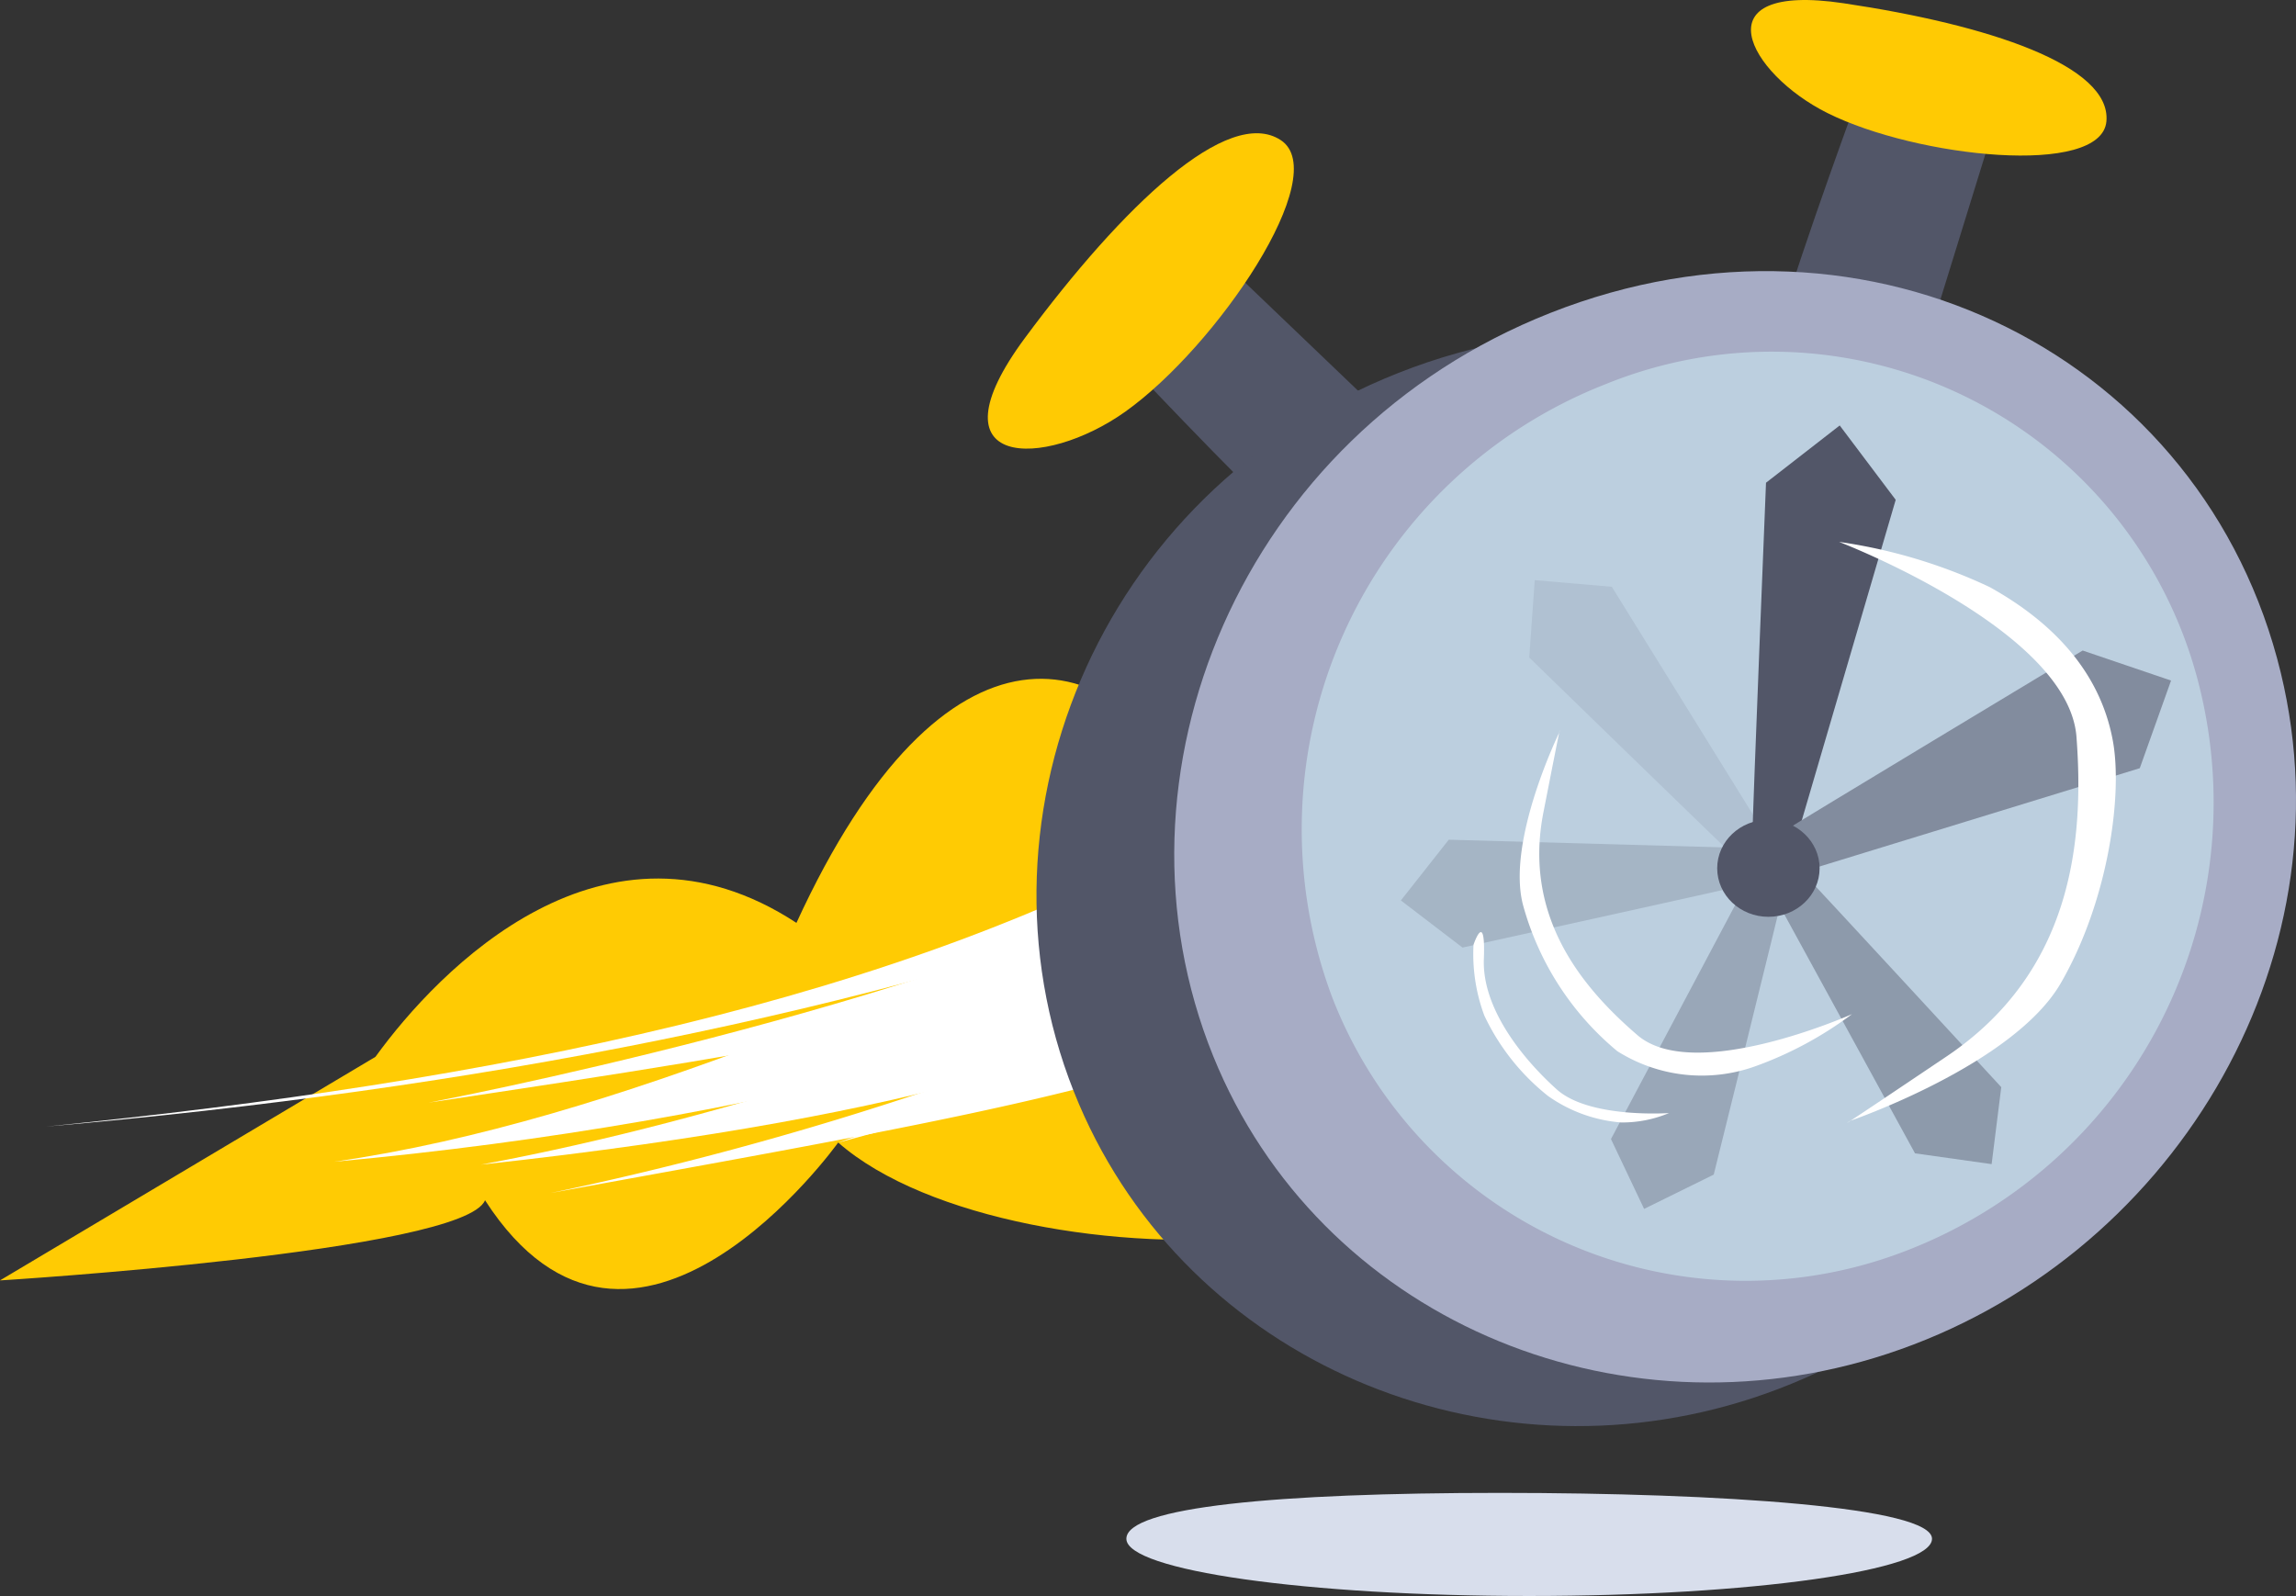 <svg xmlns="http://www.w3.org/2000/svg" width="115.074" height="80" viewBox="0 0 115.074 80">
  <rect x="0" y="0" width="115.074" height="80" fill="#333333" stroke="none"/>
  <g id="cyberghost-vpn-quick-connect" transform="translate(-512.69 -509.225)">
    <g id="Group_171" data-name="Group 171" transform="translate(512.69 509.225)">
      <g id="Group_168" data-name="Group 168" transform="translate(0 34.025)">
        <path id="Path_570" data-name="Path 570" d="M582.659,568.017c10.932,11.994-19.123,13.235-27.96,5.482,0,0-10.286,14.385-17.7,2.893-1.044,2.588-24.311,4.019-24.311,4.019l10.18-6.062,8.639-5.145c3.16-4.365,11.476-13.016,21.1-6.715,7.4-16.119,16.018-14.313,20.167-6.026" transform="translate(-512.69 -550.255)" fill="#ffcb03"/>
        <path id="Path_571" data-name="Path 571" d="M577.152,561.652c-13.62,7.081-38.559,11.792-38.559,11.792,18.136-2.732,33.652-5.028,40.059-10.3Z" transform="translate(-517.112 -552.2)" fill="#fff"/>
        <path id="Path_572" data-name="Path 572" d="M578.643,564.386c-5.415,4.621-24.3,9.892-45.759,11.853,14.276-2.05,29.535-9.229,44.634-15.57Z" transform="translate(-516.138 -552.032)" fill="#fff"/>
        <path id="Path_573" data-name="Path 573" d="M573.779,559.1c-15.55,8.844-36.047,12.864-58.313,15.109,21.519-1.874,41.042-5.7,58.1-11.914Z" transform="translate(-513.164 -551.764)" fill="#fff"/>
        <path id="Path_574" data-name="Path 574" d="M584.5,571.086l-21.154,5.656,21.11-7.488Z" transform="translate(-521.337 -553.498)" fill="#fff"/>
        <path id="Path_575" data-name="Path 575" d="M579.94,568.182c-6.747,2.9-14.682,6.56-38.188,9.13,12.652-2.35,24.894-6.765,37.128-11.215Z" transform="translate(-517.651 -552.959)" fill="#fff"/>
        <path id="Path_576" data-name="Path 576" d="M581.531,570.82c-7.427,3.261-19.677,5.273-35.556,8.19a166.568,166.568,0,0,0,34.536-11.291Z" transform="translate(-518.372 -553.236)" fill="#fff"/>
        <ellipse id="Ellipse_78" data-name="Ellipse 78" cx="0.91" cy="4.858" rx="0.91" ry="4.858" transform="translate(60.295 11.39) rotate(-21)" fill="#fff"/>
        <ellipse id="Ellipse_79" data-name="Ellipse 79" cx="1.022" cy="5.926" rx="1.022" ry="5.926" transform="translate(57.651 3.047) rotate(-21)" fill="#fff"/>
      </g>
      <g id="Group_170" data-name="Group 170" transform="translate(49.509)">
        <path id="Path_577" data-name="Path 577" d="M620.16,527.274c.053-1.246,3.693-11.217,3.693-11.217l6.733,1.919-3.617,11.7Z" transform="translate(-580.546 -510.392)" fill="#525668"/>
        <path id="Path_578" data-name="Path 578" d="M589.742,538.949c-1.091-.6-8.382-8.319-8.382-8.319l4.727-5.164,8.847,8.467Z" transform="translate(-573.922 -511.998)" fill="#525668"/>
        <g id="Group_169" data-name="Group 169" transform="translate(2.439 13.589)">
          <path id="Path_579" data-name="Path 579" d="M630.106,549.105c3.794,14.371-4.944,29.043-18.855,33.613-13.483,4.429-28.285-1.843-33.783-14.712-5.93-13.882.828-30.672,16.01-36.668C609.216,525.122,626,533.531,630.106,549.105Z" transform="translate(-575.332 -526.237)" fill="#525668"/>
          <path id="Path_580" data-name="Path 580" d="M639.119,545.754c3.529,14.595-5.594,29.489-19.72,34.128-13.689,4.5-28.493-1.859-33.786-14.916-5.713-14.093,1.438-31.154,16.887-37.256C618.519,521.383,635.293,529.927,639.119,545.754Z" transform="translate(-576.753 -525.611)" fill="#a7acc5"/>
          <path id="Path_581" data-name="Path 581" d="M636.331,547.207A24.079,24.079,0,0,1,620.78,575.87a22.217,22.217,0,0,1-27.894-13.017A23.961,23.961,0,0,1,606.6,532.11,22.082,22.082,0,0,1,636.331,547.207Z" transform="translate(-578.063 -526.448)" fill="#bccfdf"/>
        </g>
        <path id="Path_582" data-name="Path 582" d="M574.258,527.531c4.908-6.622,10.172-11.634,12.812-9.909s-3.214,10.359-7.793,13.616C575.216,534.127,569.35,534.153,574.258,527.531Z" transform="translate(-572.391 -510.6)" fill="#ffca03"/>
        <path id="Path_583" data-name="Path 583" d="M623.158,509.388c7.268,1.081,13.419,3.119,13.17,5.919s-9.5,1.819-13.98-.415C618.372,512.909,615.89,508.306,623.158,509.388Z" transform="translate(-580.265 -509.225)" fill="#ffca03"/>
      </g>
    </g>
    <path id="Path_584" data-name="Path 584" d="M615.6,558.336c-.536-.482-10.487-10.165-10.487-10.165l.275-3.879,3.864.333,7.988,12.895S618.141,560.618,615.6,558.336Z" transform="translate(-15.778 -5.987)" fill="#b0c1d2"/>
    <path id="Path_585" data-name="Path 585" d="M618.607,555.367c0-.867.676-17.555.676-17.555l3.694-2.871,2.806,3.727-5.13,17.511S618.607,559.48,618.607,555.367Z" transform="translate(-18.082 -4.39)" fill="#525668"/>
    <path id="Path_586" data-name="Path 586" d="M620.142,557.639c.724-.477,15.032-9.093,15.032-9.093l4.43,1.505-1.568,4.393L620.591,559.8S616.709,559.9,620.142,557.639Z" transform="translate(-18.102 -6.713)" fill="#828c9e"/>
    <path id="Path_587" data-name="Path 587" d="M621.308,561.824c.51.509,9.922,10.717,9.922,10.717l-.483,3.859-3.84-.541-7.278-13.309S618.892,559.406,621.308,561.824Z" transform="translate(-18.238 -8.823)" fill="#8d9aab"/>
    <path id="Path_588" data-name="Path 588" d="M618.692,562.75c-.145.707-3.49,14.182-3.49,14.182l-3.489,1.719-1.661-3.5,7.11-13.4S619.381,559.4,618.692,562.75Z" transform="translate(-16.621 -8.83)" fill="#99a7b8"/>
    <path id="Path_589" data-name="Path 589" d="M614.7,562.222c-.7.183-14.257,3.165-14.257,3.165l-3.088-2.363,2.4-3.044,15.163.425S618.007,561.352,614.7,562.222Z" transform="translate(-14.454 -8.665)" fill="#a5b5c5"/>
    <ellipse id="Ellipse_80" data-name="Ellipse 80" cx="2.566" cy="2.433" rx="2.566" ry="2.433" transform="translate(598.755 550.314)" fill="#525668"/>
    <path id="Path_590" data-name="Path 590" d="M623.836,541.978s11.5,4.405,11.9,9.779c.4,5.3-.25,11.8-6.509,16.012s-4.855,3.237-4.855,3.237,8.2-2.805,10.575-6.906,3.111-9.41,2.614-12.14c-.666-3.658-3.262-6.1-6.175-7.716A26.434,26.434,0,0,0,623.836,541.978Z" transform="translate(-18.974 -5.591)" fill="#fff"/>
    <path id="Path_591" data-name="Path 591" d="M621.191,567.592s-7.887,3.517-10.753,1.053c-2.827-2.43-5.73-5.977-4.713-11.167s.8-4.014.8-4.014-2.675,5.458-1.819,8.669a14.46,14.46,0,0,0,4.724,7.316,7.934,7.934,0,0,0,6.889.765A18.567,18.567,0,0,0,621.191,567.592Z" transform="translate(-15.68 -7.533)" fill="#fff"/>
    <path id="Path_592" data-name="Path 592" d="M611.54,574.635s-3.984.285-5.624-1.184c-1.617-1.45-3.753-4-3.656-6.536s-.518-.72-.518-.72a8.827,8.827,0,0,0,.541,3.552,11.283,11.283,0,0,0,3.19,4.029,7.329,7.329,0,0,0,3.674,1.331A6.064,6.064,0,0,0,611.54,574.635Z" transform="translate(-15.2 -9.618)" fill="#fff"/>
    <path id="Path_1142-4" data-name="Path 1142-4" d="M119.329,621.608c0,1.587-9.039,2.868-20.189,2.868s-20.189-1.278-20.189-2.868,7.568-2.3,18.718-2.3S119.329,620.023,119.329,621.608Z" transform="translate(490.192 -35.252)" fill="#d8deec"/>
  </g>
</svg>
